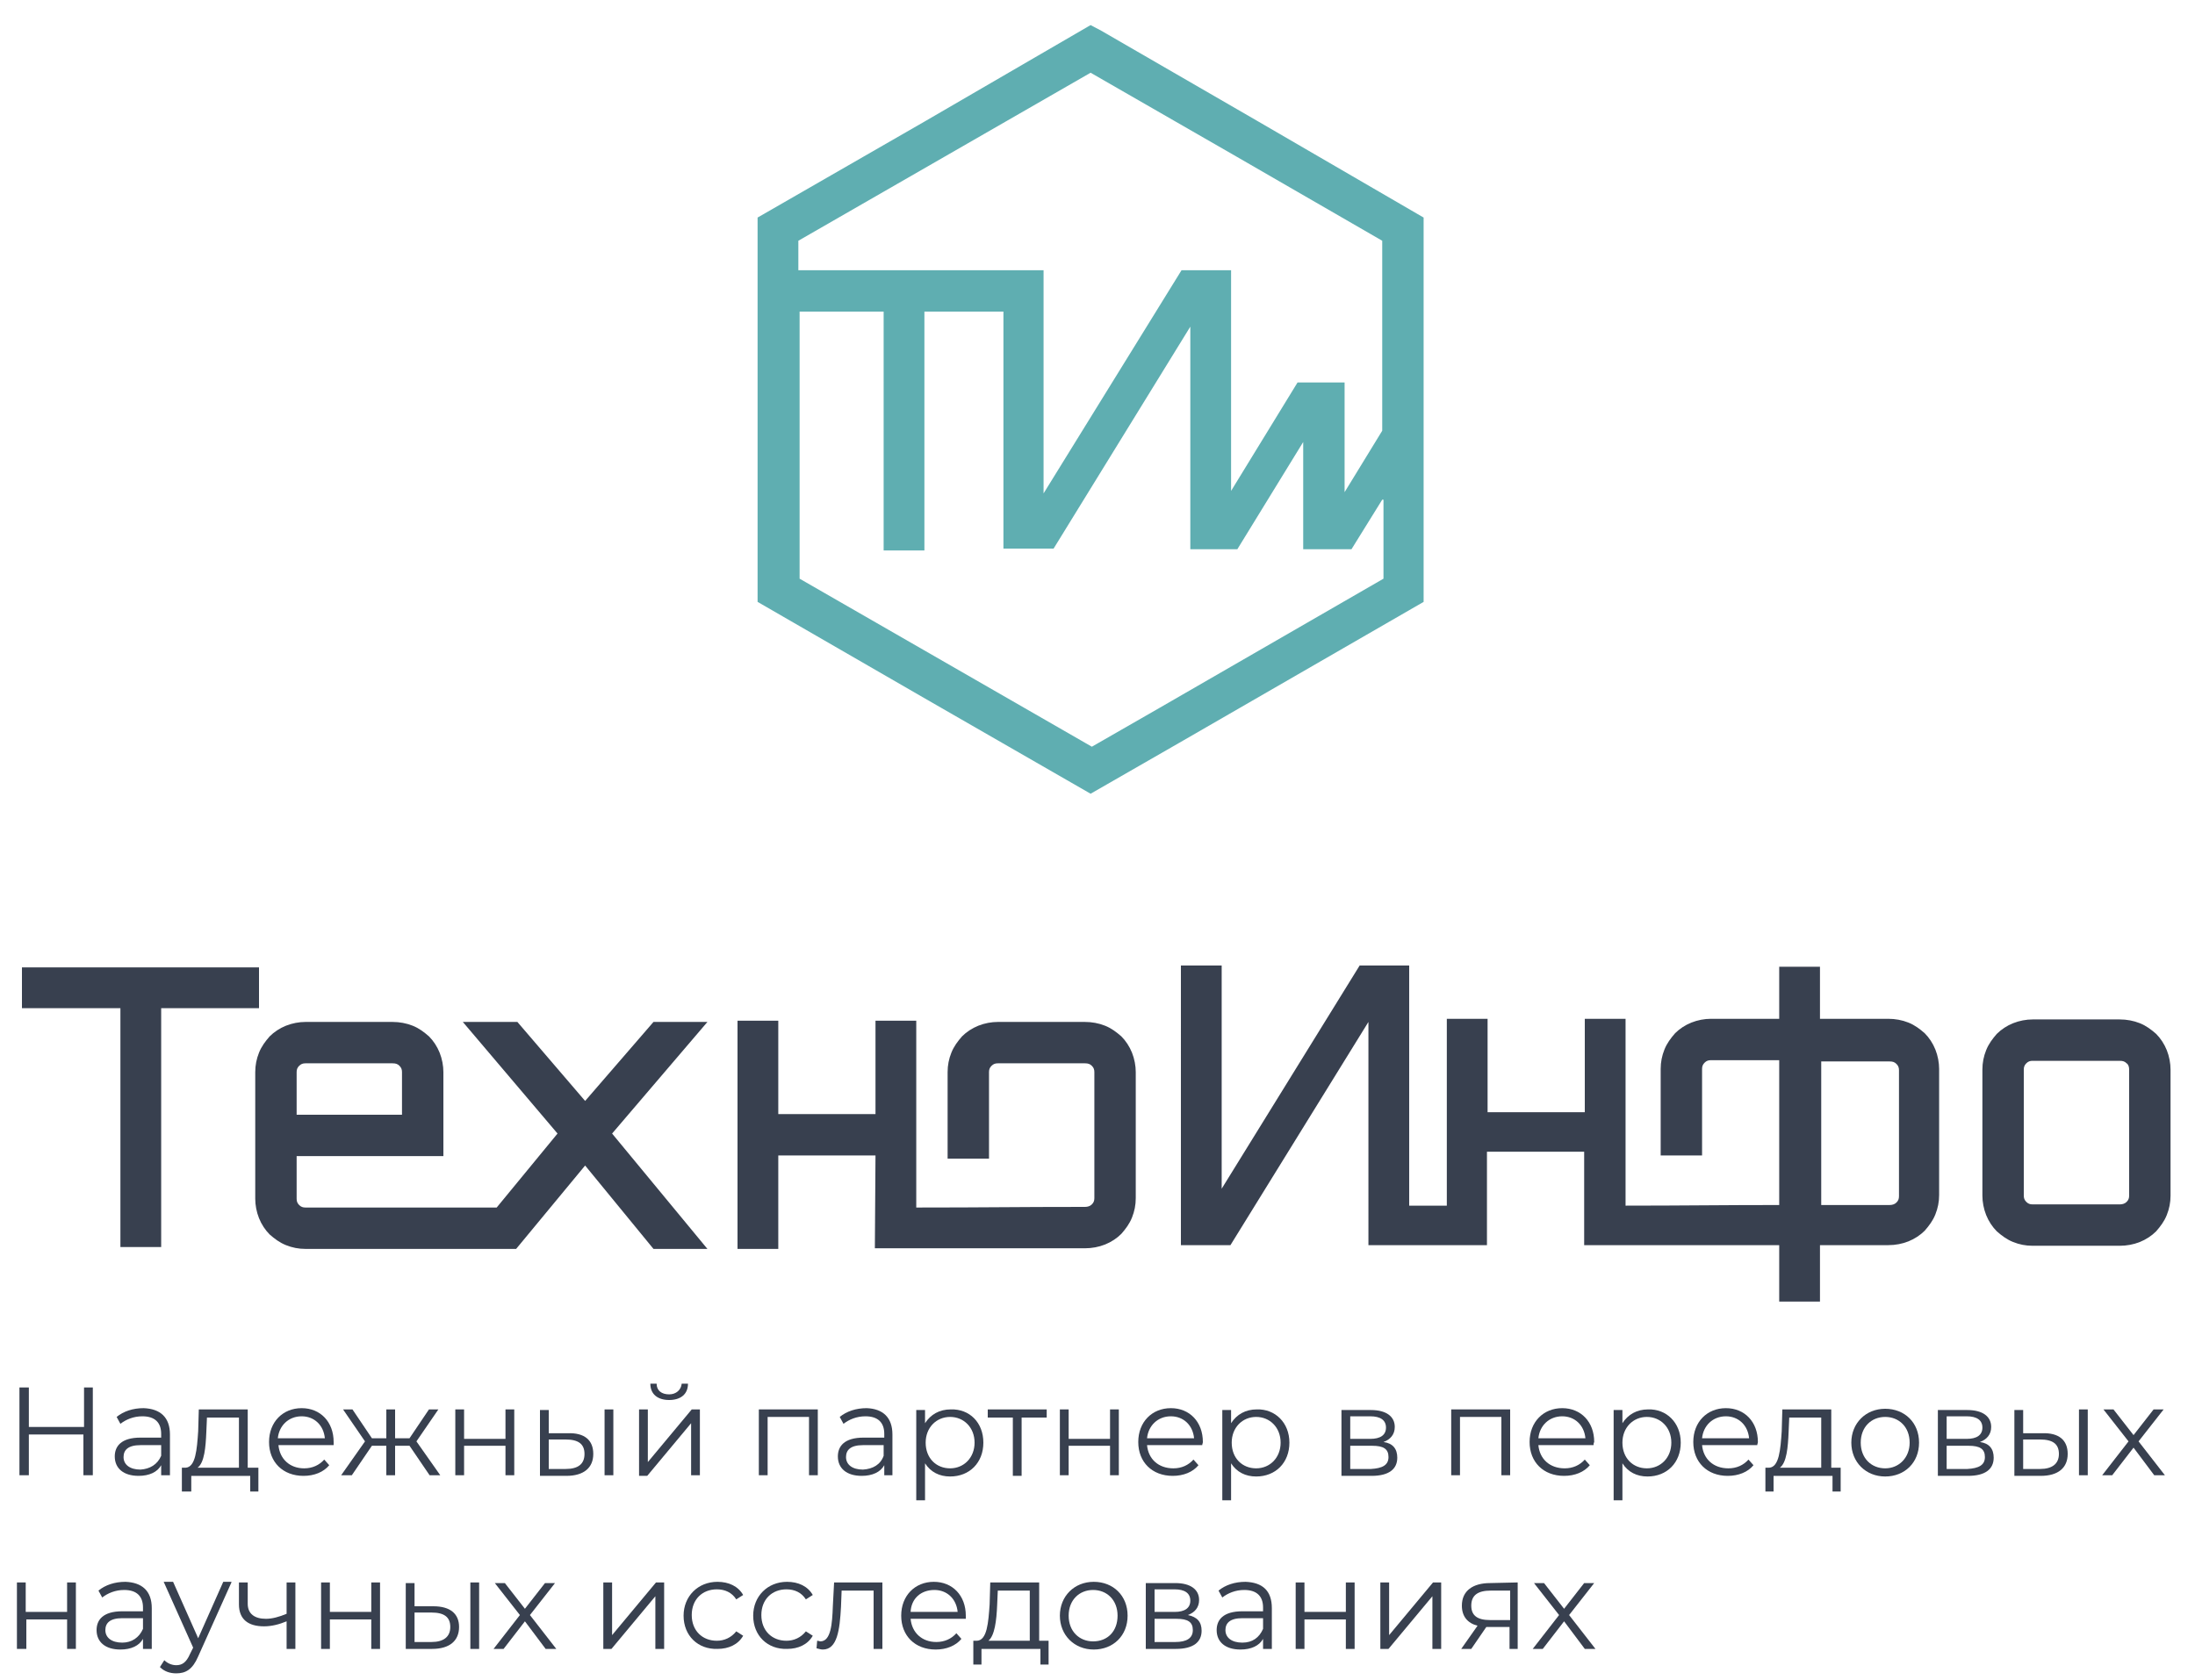 <?xml version="1.0" encoding="utf-8"?>
<!-- Generator: Adobe Illustrator 27.0.1, SVG Export Plug-In . SVG Version: 6.00 Build 0)  -->
<svg version="1.1" id="Слой_1" xmlns="http://www.w3.org/2000/svg" xmlns:xlink="http://www.w3.org/1999/xlink" x="0px" y="0px"
	 viewBox="0 0 350 268" style="enable-background:new 0 0 350 268;" xml:space="preserve">
<style type="text/css">
	.st0{fill:#38404F;}
	.st1{fill:#5FAEB1;}
	.st2{fill-rule:evenodd;clip-rule:evenodd;fill:#38404F;}
</style>
<g>
	<path class="st0" d="M14.8,221.3v14h-1.5v-6.5H4.6v6.5H3.1v-14h1.5v6.3h8.8v-6.3H14.8z"/>
	<path class="st0" d="M27.1,228.8v6.5h-1.4v-1.6c-0.6,1.1-1.9,1.7-3.6,1.7c-2.4,0-3.8-1.2-3.8-3.1c0-1.6,1-3,4.1-3h3.3v-0.6
		c0-1.8-1-2.8-3-2.8c-1.4,0-2.6,0.5-3.5,1.2l-0.6-1.1c1.1-0.9,2.6-1.4,4.3-1.4C25.6,224.7,27.1,226.1,27.1,228.8z M25.7,232.2v-1.7
		h-3.3c-2,0-2.7,0.8-2.7,1.9c0,1.2,1,2,2.7,2C23.9,234.3,25.1,233.6,25.7,232.2z"/>
	<path class="st0" d="M41.2,234.1v3.8h-1.3v-2.5h-9.4v2.5H29v-3.8h0.6c1.6-0.1,1.8-2.9,2-5.8l0.1-3.5h7.8v9.3H41.2z M31.5,234.1h6.6
		v-8H33l-0.1,2.3C32.8,230.8,32.6,233.3,31.5,234.1z"/>
	<path class="st0" d="M53.2,230.5h-8.8c0.2,2.2,1.8,3.7,4.1,3.7c1.3,0,2.4-0.5,3.2-1.4l0.8,0.9c-0.9,1.1-2.4,1.7-4.1,1.7
		c-3.3,0-5.5-2.2-5.5-5.4s2.2-5.4,5.2-5.4s5.1,2.2,5.1,5.4C53.2,230.2,53.2,230.3,53.2,230.5z M44.3,229.4h7.5
		c-0.2-2.1-1.7-3.5-3.7-3.5C46,225.9,44.5,227.4,44.3,229.4z"/>
</g>
<g>
	<path class="st0" d="M65.3,230.6H63v4.7h-1.4v-4.7h-2.3l-3.2,4.7h-1.7l3.8-5.4l-3.5-5.1h1.5l3.1,4.6h2.3v-4.6H63v4.6h2.3l3.1-4.6
		h1.5l-3.5,5.1l3.8,5.4h-1.7L65.3,230.6z"/>
	<path class="st0" d="M72.6,224.8H74v4.7h6.6v-4.7H82v10.5h-1.4v-4.7H74v4.7h-1.4V224.8z"/>
	<path class="st0" d="M94.6,231.9c0,2.2-1.5,3.5-4.3,3.5h-4.2v-10.5h1.4v3.7h3C93.2,228.5,94.6,229.7,94.6,231.9z M93.2,231.9
		c0-1.6-1-2.3-3-2.3h-2.7v4.7h2.7C92.2,234.3,93.2,233.5,93.2,231.9z M96.4,224.8h1.4v10.5h-1.4V224.8z"/>
	<path class="st0" d="M101.9,224.8h1.4v8.4l7-8.4h1.3v10.5h-1.4V227l-7,8.4h-1.3V224.8z M103.7,220.7h1c0,1.1,0.8,1.7,2,1.7
		c1.1,0,1.9-0.7,2-1.7h1c0,1.7-1.2,2.6-3,2.6C104.9,223.3,103.7,222.4,103.7,220.7z"/>
	<path class="st0" d="M130.4,224.8v10.5H129V226h-6.6v9.3H121v-10.5H130.4z"/>
	<path class="st0" d="M142.3,228.8v6.5H141v-1.6c-0.6,1.1-1.9,1.7-3.6,1.7c-2.4,0-3.8-1.2-3.8-3.1c0-1.6,1-3,4.1-3h3.3v-0.6
		c0-1.8-1-2.8-3-2.8c-1.4,0-2.6,0.5-3.5,1.2l-0.6-1.1c1.1-0.9,2.6-1.4,4.3-1.4C140.8,224.7,142.3,226.1,142.3,228.8z M140.9,232.2
		v-1.7h-3.3c-2,0-2.7,0.8-2.7,1.9c0,1.2,1,2,2.7,2C139.2,234.3,140.4,233.6,140.9,232.2z"/>
	<path class="st0" d="M156.8,230.1c0,3.2-2.2,5.4-5.3,5.4c-1.7,0-3.1-0.7-4-2.1v5.9h-1.4v-14.4h1.4v2.1c0.9-1.4,2.3-2.2,4.1-2.2
		C154.6,224.7,156.8,226.9,156.8,230.1z M155.4,230.1c0-2.4-1.7-4.1-3.9-4.1s-3.9,1.7-3.9,4.1c0,2.5,1.7,4.1,3.9,4.1
		C153.7,234.2,155.4,232.5,155.4,230.1z"/>
</g>
<g>
	<path class="st0" d="M166.9,226.1h-4v9.3h-1.4v-9.3h-4v-1.3h9.4V226.1z"/>
	<path class="st0" d="M169,224.8h1.4v4.7h6.6v-4.7h1.4v10.5H177v-4.7h-6.6v4.7H169V224.8z"/>
	<path class="st0" d="M191.7,230.5h-8.8c0.2,2.2,1.8,3.7,4.2,3.7c1.3,0,2.4-0.5,3.2-1.4l0.8,0.9c-0.9,1.1-2.4,1.7-4.1,1.7
		c-3.3,0-5.5-2.2-5.5-5.4s2.2-5.4,5.2-5.4s5.1,2.2,5.1,5.4C191.8,230.2,191.7,230.3,191.7,230.5z M182.9,229.4h7.5
		c-0.2-2.1-1.7-3.5-3.7-3.5C184.6,225.9,183.1,227.4,182.9,229.4z"/>
	<path class="st0" d="M205.6,230.1c0,3.2-2.2,5.4-5.3,5.4c-1.7,0-3.1-0.7-4-2.1v5.9h-1.4v-14.4h1.4v2.1c0.9-1.4,2.3-2.2,4.1-2.2
		C203.3,224.7,205.6,226.9,205.6,230.1z M204.2,230.1c0-2.4-1.7-4.1-3.9-4.1s-3.9,1.7-3.9,4.1c0,2.5,1.7,4.1,3.9,4.1
		C202.5,234.2,204.2,232.5,204.2,230.1z"/>
	<path class="st0" d="M222.8,232.5c0,1.8-1.3,2.9-4.1,2.9h-4.8v-10.5h4.7c2.4,0,3.8,1,3.8,2.7c0,1.2-0.7,2-1.8,2.4
		C222.1,230.2,222.8,231.1,222.8,232.5z M215.3,229.5h3.2c1.6,0,2.5-0.6,2.5-1.8s-0.9-1.8-2.5-1.8h-3.2V229.5z M221.4,232.4
		c0-1.3-0.8-1.8-2.6-1.8h-3.5v3.7h3.3C220.4,234.2,221.4,233.7,221.4,232.4z"/>
	<path class="st0" d="M240.8,224.8v10.5h-1.4V226h-6.6v9.3h-1.4v-10.5H240.8z"/>
	<path class="st0" d="M254.1,230.5h-8.8c0.2,2.2,1.8,3.7,4.2,3.7c1.3,0,2.4-0.5,3.2-1.4l0.8,0.9c-0.9,1.1-2.4,1.7-4.1,1.7
		c-3.3,0-5.5-2.2-5.5-5.4s2.2-5.4,5.2-5.4s5.1,2.2,5.1,5.4C254.1,230.2,254.1,230.3,254.1,230.5z M245.3,229.4h7.5
		c-0.2-2.1-1.7-3.5-3.7-3.5C247,225.9,245.5,227.4,245.3,229.4z"/>
	<path class="st0" d="M268,230.1c0,3.2-2.2,5.4-5.3,5.4c-1.7,0-3.1-0.7-4-2.1v5.9h-1.4v-14.4h1.4v2.1c0.9-1.4,2.3-2.2,4.1-2.2
		C265.7,224.7,268,226.9,268,230.1z M266.5,230.1c0-2.4-1.7-4.1-3.9-4.1c-2.2,0-3.9,1.7-3.9,4.1c0,2.5,1.7,4.1,3.9,4.1
		C264.8,234.2,266.5,232.5,266.5,230.1z"/>
	<path class="st0" d="M280.2,230.5h-8.8c0.2,2.2,1.8,3.7,4.2,3.7c1.3,0,2.4-0.5,3.2-1.4l0.8,0.9c-0.9,1.1-2.4,1.7-4.1,1.7
		c-3.3,0-5.5-2.2-5.5-5.4s2.2-5.4,5.2-5.4s5.1,2.2,5.1,5.4C280.3,230.2,280.2,230.3,280.2,230.5z M271.4,229.4h7.5
		c-0.2-2.1-1.7-3.5-3.7-3.5C273.1,225.9,271.6,227.4,271.4,229.4z"/>
</g>
<g>
	<path class="st0" d="M293.5,234.1v3.8h-1.3v-2.5h-9.4v2.5h-1.3v-3.8h0.6c1.6-0.1,1.8-2.9,2-5.8l0.1-3.5h7.8v9.3H293.5z
		 M283.8,234.1h6.6v-8h-5.1l-0.1,2.3C285.1,230.8,284.9,233.3,283.8,234.1z"/>
	<path class="st0" d="M295.2,230.1c0-3.1,2.3-5.4,5.4-5.4s5.4,2.2,5.4,5.4s-2.3,5.4-5.4,5.4S295.2,233.2,295.2,230.1z M304.5,230.1
		c0-2.5-1.7-4.1-3.9-4.1c-2.2,0-3.9,1.6-3.9,4.1s1.7,4.1,3.9,4.1C302.8,234.2,304.5,232.5,304.5,230.1z"/>
	<path class="st0" d="M317.9,232.5c0,1.8-1.3,2.9-4.1,2.9H309v-10.5h4.7c2.4,0,3.8,1,3.8,2.7c0,1.2-0.7,2-1.8,2.4
		C317.2,230.2,317.9,231.1,317.9,232.5z M310.4,229.5h3.2c1.6,0,2.5-0.6,2.5-1.8s-0.9-1.8-2.5-1.8h-3.2V229.5z M316.5,232.4
		c0-1.3-0.8-1.8-2.6-1.8h-3.5v3.7h3.3C315.5,234.2,316.5,233.7,316.5,232.4z"/>
	<path class="st0" d="M329.7,231.9c0,2.2-1.5,3.5-4.3,3.5h-4.2v-10.5h1.4v3.7h3C328.3,228.5,329.7,229.7,329.7,231.9z M328.3,231.9
		c0-1.6-1-2.3-3-2.3h-2.7v4.7h2.7C327.2,234.3,328.3,233.5,328.3,231.9z M331.5,224.8h1.4v10.5h-1.4V224.8z"/>
	<path class="st0" d="M343.5,235.3l-3.3-4.4l-3.4,4.4h-1.6l4.2-5.4l-4-5.1h1.6l3.2,4.1l3.2-4.1h1.6l-4,5.1l4.2,5.4H343.5z"/>
</g>
<g>
	<path class="st0" d="M2.7,252.4h1.4v4.7h6.6v-4.7h1.4V263h-1.4v-4.7H4.2v4.7H2.7V252.4z"/>
	<path class="st0" d="M24.2,256.5v6.5h-1.4v-1.6c-0.6,1.1-1.9,1.7-3.6,1.7c-2.4,0-3.8-1.2-3.8-3.1c0-1.6,1-3,4.1-3h3.3v-0.6
		c0-1.8-1-2.8-3-2.8c-1.4,0-2.6,0.5-3.5,1.2l-0.6-1.1c1.1-0.9,2.6-1.4,4.3-1.4C22.6,252.4,24.2,253.7,24.2,256.5z M22.8,259.8v-1.7
		h-3.3c-2,0-2.7,0.8-2.7,1.9c0,1.2,1,2,2.7,2C21,262,22.2,261.2,22.8,259.8z"/>
	<path class="st0" d="M36.9,252.4l-5.3,11.8c-0.9,2.1-2,2.7-3.5,2.7c-1,0-1.9-0.3-2.6-1l0.7-1.1c0.5,0.5,1.2,0.8,1.9,0.8
		c0.9,0,1.6-0.4,2.2-1.8l0.5-1l-4.7-10.5h1.5l4,9l4-9h1.3V252.4z"/>
	<path class="st0" d="M47.1,252.4V263h-1.4v-4.4c-1.2,0.5-2.4,0.8-3.6,0.8c-2.5,0-4-1.1-4-3.5v-3.5h1.4v3.4c0,1.6,1.1,2.4,2.9,2.4
		c1,0,2.1-0.3,3.3-0.8v-5H47.1z"/>
	<path class="st0" d="M51.2,252.4h1.4v4.7h6.6v-4.7h1.4V263h-1.4v-4.7h-6.6v4.7h-1.4V252.4z"/>
	<path class="st0" d="M73.2,259.5c0,2.2-1.5,3.5-4.3,3.5h-4.2v-10.5h1.4v3.7h3C71.8,256.2,73.2,257.4,73.2,259.5z M71.8,259.5
		c0-1.6-1-2.3-3-2.3h-2.7v4.7h2.7C70.7,261.9,71.8,261.1,71.8,259.5z M75,252.4h1.4V263H75V252.4z"/>
	<path class="st0" d="M87,263l-3.3-4.4l-3.4,4.4h-1.6l4.2-5.4l-4-5.1h1.6l3.2,4.1l3.2-4.1h1.6l-4,5.1l4.2,5.4H87z"/>
	<path class="st0" d="M96.2,252.4h1.4v8.4l7-8.4h1.3V263h-1.4v-8.4l-7,8.4h-1.3V252.4z"/>
	<path class="st0" d="M109,257.7c0-3.1,2.3-5.4,5.4-5.4c1.8,0,3.3,0.7,4.1,2.1l-1.1,0.7c-0.7-1.1-1.8-1.6-3.1-1.6
		c-2.3,0-4,1.6-4,4.1c0,2.5,1.7,4.1,4,4.1c1.2,0,2.3-0.5,3.1-1.5l1.1,0.7c-0.8,1.4-2.3,2.1-4.1,2.1C111.3,263.1,109,260.9,109,257.7
		z"/>
</g>
<g>
	<path class="st0" d="M120.1,257.7c0-3.1,2.3-5.4,5.4-5.4c1.8,0,3.3,0.7,4.1,2.1l-1.1,0.7c-0.7-1.1-1.8-1.6-3.1-1.6
		c-2.3,0-4,1.6-4,4.1c0,2.5,1.7,4.1,4,4.1c1.2,0,2.3-0.5,3.1-1.5l1.1,0.7c-0.8,1.4-2.3,2.1-4.1,2.1
		C122.4,263.1,120.1,260.9,120.1,257.7z"/>
</g>
<g>
	<path class="st0" d="M140.7,252.4V263h-1.4v-9.3h-5.1l-0.1,2.6c-0.2,3.7-0.6,6.8-2.9,6.8c-0.3,0-0.6-0.1-1-0.2l0.1-1.2
		c0.2,0,0.4,0.1,0.5,0.1c1.7,0,1.9-2.8,2-5.6l0.2-3.8L140.7,252.4L140.7,252.4z"/>
	<path class="st0" d="M154,258.2h-8.8c0.2,2.2,1.8,3.7,4.1,3.7c1.3,0,2.4-0.5,3.2-1.4l0.8,0.9c-0.9,1.1-2.4,1.7-4.1,1.7
		c-3.3,0-5.5-2.2-5.5-5.4s2.2-5.4,5.2-5.4s5.1,2.2,5.1,5.4C154,257.8,154,258,154,258.2z M145.2,257.1h7.5c-0.2-2.1-1.7-3.5-3.7-3.5
		C146.8,253.6,145.3,255,145.2,257.1z"/>
</g>
<g>
	<path class="st0" d="M167.2,261.7v3.8h-1.3V263h-9.4v2.5h-1.3v-3.8h0.6c1.6-0.1,1.8-2.9,2-5.8l0.1-3.5h7.8v9.3H167.2z M157.6,261.7
		h6.6v-8h-5.1L159,256C158.9,258.5,158.6,260.9,157.6,261.7z"/>
	<path class="st0" d="M169,257.7c0-3.1,2.3-5.4,5.4-5.4s5.4,2.2,5.4,5.4c0,3.2-2.3,5.4-5.4,5.4S169,260.8,169,257.7z M178.2,257.7
		c0-2.5-1.7-4.1-3.9-4.1s-3.9,1.6-3.9,4.1s1.7,4.1,3.9,4.1C176.6,261.8,178.2,260.2,178.2,257.7z"/>
	<path class="st0" d="M191.6,260.1c0,1.8-1.3,2.9-4.1,2.9h-4.8v-10.5h4.7c2.4,0,3.8,1,3.8,2.7c0,1.2-0.7,2-1.8,2.4
		C190.9,257.9,191.6,258.7,191.6,260.1z M184.1,257.1h3.2c1.6,0,2.5-0.6,2.5-1.8s-0.9-1.8-2.5-1.8h-3.2V257.1z M190.2,260
		c0-1.3-0.8-1.8-2.6-1.8h-3.5v3.7h3.3C189.2,261.9,190.2,261.3,190.2,260z"/>
	<path class="st0" d="M202.8,256.5v6.5h-1.4v-1.6c-0.6,1.1-1.9,1.7-3.6,1.7c-2.4,0-3.8-1.2-3.8-3.1c0-1.6,1-3,4.1-3h3.3v-0.6
		c0-1.8-1-2.8-3-2.8c-1.4,0-2.6,0.5-3.5,1.2l-0.6-1.1c1.1-0.9,2.6-1.4,4.3-1.4C201.3,252.4,202.8,253.7,202.8,256.5z M201.4,259.8
		v-1.7h-3.3c-2,0-2.7,0.8-2.7,1.9c0,1.2,1,2,2.7,2C199.7,262,200.8,261.2,201.4,259.8z"/>
	<path class="st0" d="M206.6,252.4h1.4v4.7h6.6v-4.7h1.4V263h-1.4v-4.7H208v4.7h-1.4V252.4z"/>
	<path class="st0" d="M220.1,252.4h1.4v8.4l7-8.4h1.3V263h-1.4v-8.4l-7,8.4h-1.3V252.4z"/>
	<path class="st0" d="M242,252.4V263h-1.3v-3.5h-3.3H237l-2.4,3.5H233l2.6-3.7c-1.6-0.4-2.5-1.5-2.5-3.2c0-2.4,1.8-3.6,4.5-3.6
		L242,252.4L242,252.4z M237.6,258.4h3.2v-4.7h-3.1c-2,0-3.1,0.7-3.1,2.4C234.6,257.7,235.6,258.4,237.6,258.4z"/>
	<path class="st0" d="M252.7,263l-3.3-4.4L246,263h-1.6l4.2-5.4l-4-5.1h1.6l3.2,4.1l3.2-4.1h1.6l-4,5.1l4.2,5.4H252.7z"/>
</g>
<g>
	<path class="st1" d="M220.4,79.7l-4.9,7.9c-2.6,0-5.1,0-7.7,0V70.5l-10.5,17.1h-7.5V52.1L168,87.5h-8V49.7h-12.6v38.1h-6.5V49.7
		h-13.4v42.6l23.3,13.4l0,0l23.3,13.4l10.8-6.2l0,0l35.7-20.6V79.7H220.4z M214.4,61v17.5l6-9.8V38.4L197.2,25l0,0l-23.3-13.4
		L150.6,25l0,0l-23.3,13.4v4.7h39.1v35.6l22-35.6h7.9v35.2L206.9,61H214.4z M175.6,4.9l24.9,14.4l0,0L227,34.7V96l-39,22.5l0,0
		l-14.1,8.1l-26.6-15.3l0,0L120.8,96V34.7l26.6-15.3l0,0L173.9,4L175.6,4.9z"/>
	<path class="st2" d="M64.1,177.7V171c0-0.4-0.1-0.7-0.4-1c-0.3-0.3-0.6-0.4-1.1-0.4H48.7c-0.4,0-0.7,0.1-1,0.4
		c-0.3,0.3-0.4,0.6-0.4,1v6.8h16.8V177.7z M97.6,180.8l15.2,18.4h-8.6l-10.9-13.3l-11,13.3H48.7c-1.1,0-2.1-0.2-3.1-0.6
		c-1-0.4-1.8-1-2.6-1.7c-0.7-0.7-1.3-1.6-1.7-2.6s-0.6-2.1-0.6-3.1V171c0-1.1,0.2-2.1,0.6-3.1c0.4-1,1-1.8,1.7-2.6
		c0.7-0.7,1.6-1.3,2.6-1.7s2.1-0.6,3.1-0.6h13.9c1.1,0,2.2,0.2,3.2,0.6c1,0.4,1.8,1,2.6,1.7c0.7,0.7,1.3,1.6,1.7,2.6
		c0.4,1,0.6,2.1,0.6,3.1v13.4H47.3v6.8c0,0.4,0.1,0.7,0.4,1c0.3,0.3,0.6,0.4,1,0.4h30.5l9.7-11.8L73.8,163h8.7l10.8,12.6l10.9-12.6
		h8.6L97.6,180.8z M25.7,160.8v38.1h-6.5v-38.1H3.5v-6.5h37.8v6.5L25.7,160.8L25.7,160.8z M139.6,184.3h-15.5v14.9h-6.5v-36.4h6.5
		v14.9h15.5v-14.9h6.5v29.8c11.3,0,15.7-0.1,26.9-0.1c0.4,0,0.8-0.1,1.1-0.4c0.3-0.3,0.4-0.6,0.4-1V171c0-0.4-0.1-0.7-0.4-1
		c-0.3-0.3-0.6-0.4-1.1-0.4h-13.9c-0.4,0-0.7,0.1-1,0.4c-0.3,0.3-0.4,0.6-0.4,1v13.8h-6.6V171c0-1.1,0.2-2.1,0.6-3.1
		c0.4-1,1-1.8,1.7-2.6c0.7-0.7,1.6-1.3,2.6-1.7s2.1-0.6,3.1-0.6H173c1.1,0,2.2,0.2,3.2,0.6c1,0.4,1.8,1,2.6,1.7
		c0.7,0.7,1.3,1.6,1.7,2.6s0.6,2.1,0.6,3.1v20.1c0,1.1-0.2,2.1-0.6,3.1c-0.4,1-1,1.8-1.7,2.6c-0.7,0.7-1.6,1.3-2.6,1.7
		s-2.1,0.6-3.2,0.6h-32.6h-0.9L139.6,184.3L139.6,184.3z"/>
	<path class="st2" d="M224.9,192.3h5.8v-29.8h6.5v14.9h15.5v-14.9h6.5v29.8c9.3,0,15.2-0.1,24.5-0.1v-23.1h-10.9
		c-0.4,0-0.7,0.1-1,0.4c-0.3,0.3-0.4,0.6-0.4,1v13.8h-6.6v-13.8c0-1.1,0.2-2.1,0.6-3.1s1-1.8,1.7-2.6c0.7-0.7,1.6-1.3,2.6-1.7
		s2.1-0.6,3.1-0.6h10.9v-8.3h6.5v8.3h10.9c1.1,0,2.2,0.2,3.2,0.6c1,0.4,1.8,1,2.6,1.7c0.7,0.7,1.3,1.6,1.7,2.6
		c0.4,1,0.6,2.1,0.6,3.1v20.1c0,1.1-0.2,2.1-0.6,3.1s-1,1.8-1.7,2.6c-0.7,0.7-1.6,1.3-2.6,1.7s-2.1,0.6-3.2,0.6h-10.9v9h-6.5v-9
		h-30.2h-0.9v-14.9h-15.5v14.9h-18.9V163l-22,35.6h-7.9V154h6.5v35.6l22-35.6h7.9v38.3H224.9z M290.4,192.2h10.9
		c0.4,0,0.8-0.1,1.1-0.4c0.3-0.3,0.4-0.6,0.4-1v-20.1c0-0.4-0.1-0.7-0.4-1s-0.6-0.4-1.1-0.4h-10.9V192.2z M338,162.6
		c1.1,0,2.2,0.2,3.2,0.6c1,0.4,1.8,1,2.6,1.7c0.7,0.7,1.3,1.6,1.7,2.6c0.4,1,0.6,2.1,0.6,3.1v20.1c0,1.1-0.2,2.1-0.6,3.1
		s-1,1.8-1.7,2.6c-0.7,0.7-1.6,1.3-2.6,1.7s-2.1,0.6-3.2,0.6h-13.9c-1.1,0-2.1-0.2-3.1-0.6c-1-0.4-1.8-1-2.6-1.7
		c-0.7-0.7-1.3-1.6-1.7-2.6c-0.4-1-0.6-2.1-0.6-3.1v-20.1c0-1.1,0.2-2.1,0.6-3.1s1-1.8,1.7-2.6c0.7-0.7,1.6-1.3,2.6-1.7
		s2.1-0.6,3.1-0.6H338z M324.1,169.2c-0.4,0-0.7,0.1-1,0.4c-0.3,0.3-0.4,0.6-0.4,1v20.1c0,0.4,0.1,0.7,0.4,1s0.6,0.4,1,0.4H338
		c0.4,0,0.8-0.1,1.1-0.4c0.3-0.3,0.4-0.6,0.4-1v-20.1c0-0.4-0.1-0.8-0.4-1c-0.3-0.3-0.6-0.4-1.1-0.4H324.1z"/>
</g>
</svg>
